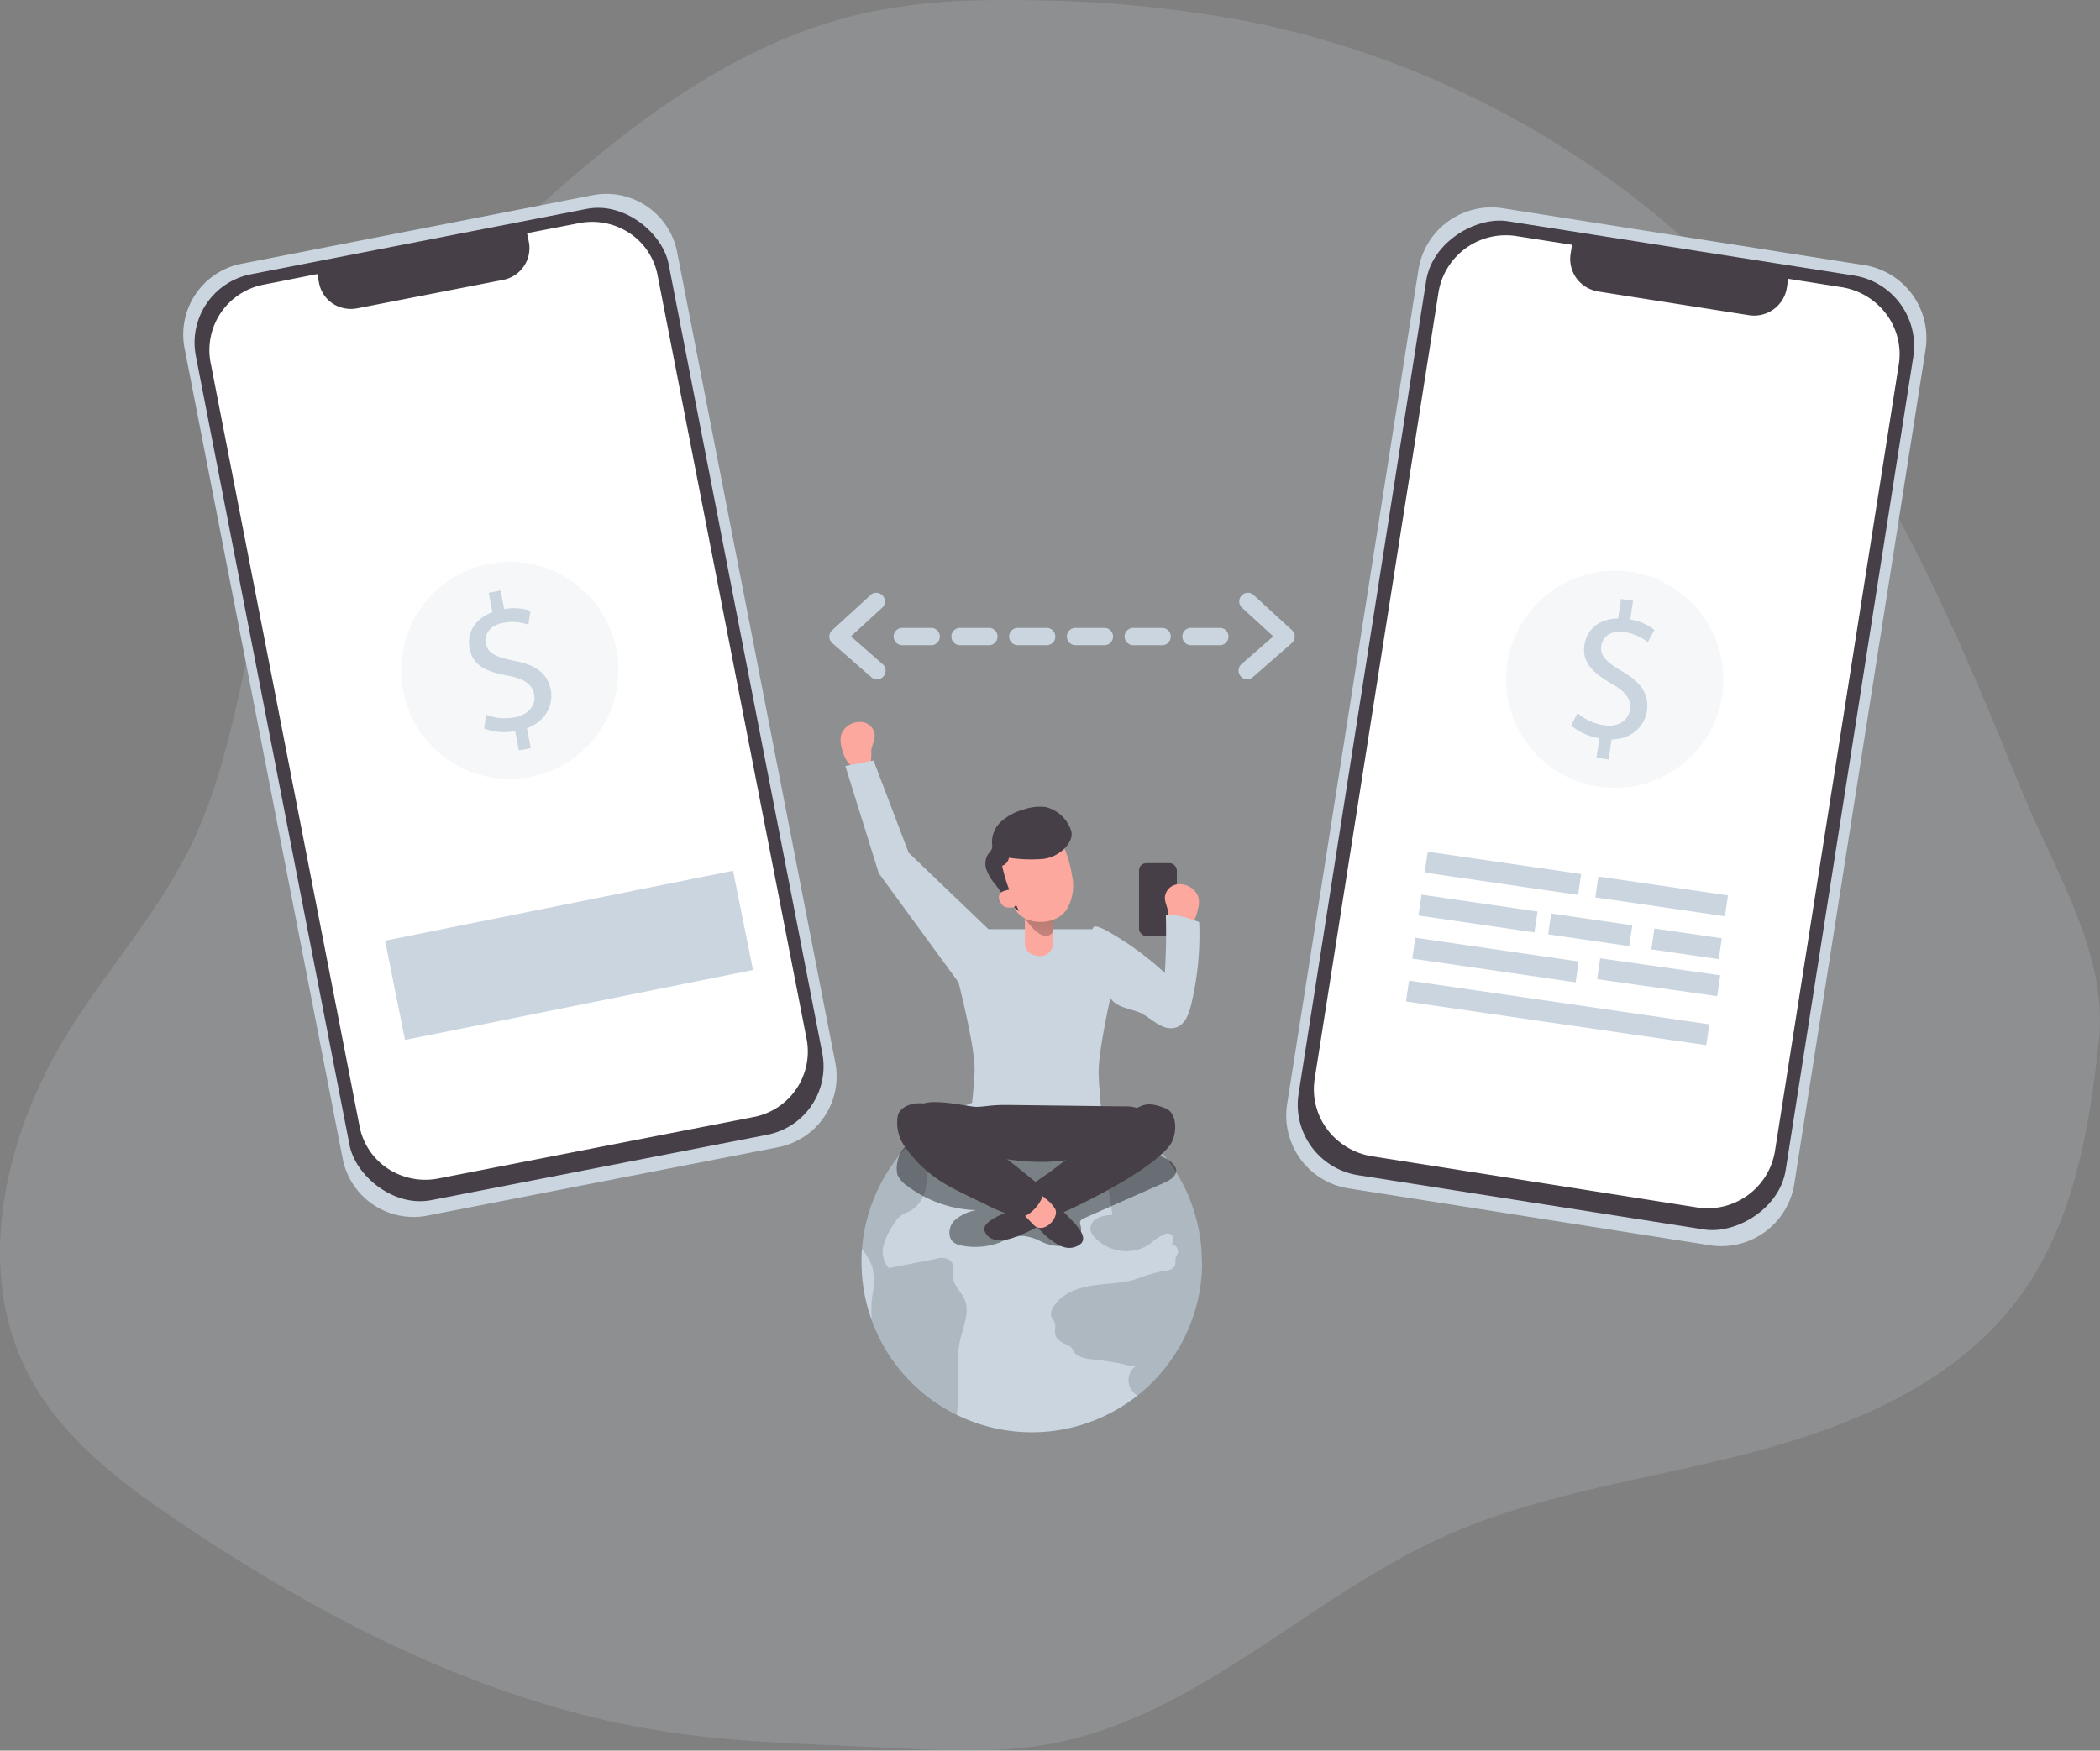 <svg viewBox="0 0 363.74 303.29" xmlns="http://www.w3.org/2000/svg" xmlns:xlink="http://www.w3.org/1999/xlink"><rect x="0" y="0" width="363.74" height="303.29" fill="#808080" stroke="none"/><linearGradient id="a" gradientTransform="matrix(1 0 0 -1 0 352)" gradientUnits="userSpaceOnUse" x1="206.7" x2="203.96" y1="169.12" y2="145.92"><stop offset=".01"/><stop offset=".08" stop-opacity=".69"/><stop offset=".21" stop-opacity=".32"/><stop offset="1" stop-opacity="0"/></linearGradient><path d="m195.09 31.58a102.82 102.82 0 0 0 -19.56 2.2c-24.14 5.37-44.09 21.89-62.17 38.75-15.12 14.1-30 29.35-37.87 48.48-7.52 18.35-8 39.13-16.71 57-5.51 11.33-14 20.87-20.75 31.52-11.39 18-17.23 41.84-7.12 60.64 5.76 10.69 15.85 18.3 25.92 25.08 25.79 17.36 54.25 31.87 85 36.4 11.74 1.73 23.64 2 35.5 2.57 10.23.51 20.58 1.27 30.64-.64 25.17-4.78 44.23-25.14 67.56-35.72 16.59-7.53 35-9.93 52.62-14.45s35.64-11.86 46.72-26.34c9.89-12.93 12.66-29.36 14.38-45.13 1.66-15.19-7.64-29.41-13.33-43.38-12.3-30.19-25.15-60.74-47.6-85a161.55 161.55 0 0 0 -86.09-48.26 212.17 212.17 0 0 0 -37.46-3.73c-3.22-.06-6.45-.08-9.68.01z" fill="#cad5df" opacity=".18" transform="translate(-25.71 -31.52)"/><path d="m177.2 158.7a2.48 2.48 0 0 0 -2-2.06 3.45 3.45 0 0 0 -2.84.8 3 3 0 0 0 -1 1.57 4.35 4.35 0 0 0 .11 1.93 7.11 7.11 0 0 0 1 2.51c1 1.42 3.36 1.92 4.08 0a9.76 9.76 0 0 0 .07-1.87c.11-.98.68-1.87.58-2.88z" fill="#fca89e" transform="translate(-25.71 -31.52)"/><path d="m143 75.22 27.39 140.39a12.5 12.5 0 0 1 -9.87 14.66l-60.77 11.85a12.5 12.5 0 0 1 -14.68-9.83l-27.39-140.42a12.5 12.5 0 0 1 9.86-14.66l60.76-11.86a12.5 12.5 0 0 1 14.7 9.82z" fill="#cad5df" transform="translate(-25.71 -31.52)"/><rect fill="#473f47" height="163.52" rx="12.08" transform="matrix(.981 -.191 .191 .981 -53.01 -6.84)" width="83.47" x="72.28" y="71.83"/><path d="m139.6 79.16 25.84 132.45a11.54 11.54 0 0 1 -9.25 13.44l-54.54 10.64a11.65 11.65 0 0 1 -6-.38 11.37 11.37 0 0 1 -7.65-8.59l-25.83-132.46a11.55 11.55 0 0 1 9.27-13.44l9.21-1.82.35 1.68a5.52 5.52 0 0 0 4.4 4.26 5.66 5.66 0 0 0 2.17 0l25.32-4.94a5.61 5.61 0 0 0 4.44-6.49l-.33-1.59 9-1.74a11.73 11.73 0 0 1 8.51 1.57 11.29 11.29 0 0 1 5.09 7.41z" fill="#fff" transform="translate(-25.71 -31.52)"/><circle cx="88.3" cy="116.15" fill="#cad5df" opacity=".18" r="18.81"/><path d="m115.59 161.53-.65-3.36a9.73 9.73 0 0 1 -5.37-.44l.34-2.38a9 9 0 0 0 5 .44c2.38-.46 3.69-2.15 3.31-4s-1.88-2.7-4.54-3.21c-3.66-.65-6.06-1.76-6.62-4.64s1-5.24 3.94-6.36l-.65-3.35 2.06-.4.63 3.22a9.13 9.13 0 0 1 4.55.3l-.37 2.39a8.28 8.28 0 0 0 -4.41-.3c-2.55.5-3.21 2.24-2.94 3.56.34 1.73 1.75 2.35 4.86 3 3.71.7 5.77 2.08 6.37 5 .51 2.62-.82 5.44-4.12 6.69l.67 3.44z" fill="#cad5df" transform="translate(-25.71 -31.52)"/><path d="m359.24 92.07-22.74 144.55a12.79 12.79 0 0 1 -14.62 10.64l-62.56-9.85a12.78 12.78 0 0 1 -10.67-14.59l22.75-144.57a12.78 12.78 0 0 1 14.6-10.65l62.56 9.84a12.78 12.78 0 0 1 10.68 14.56z" fill="#cad5df" transform="translate(-25.71 -31.52)"/><rect fill="#473f47" height="85.39" rx="12.36" transform="matrix(.155 -.988 .988 .155 75.65 401.61)" width="167.28" x="220.33" y="114.59"/><g transform="translate(-25.71 -31.52)"><path d="m354.6 94.66-21.46 136.34a11.81 11.81 0 0 1 -13.59 9.69l-56.15-8.84a12 12 0 0 1 -5.62-2.45 11.62 11.62 0 0 1 -4.36-10.94l21.46-136.34a11.81 11.81 0 0 1 13.61-9.68l9.51 1.49-.27 1.71a5.68 5.68 0 0 0 2.75 5.64 6.24 6.24 0 0 0 2.09.75l26.09 4.1a5.74 5.74 0 0 0 6.54-4.69l.25-1.62 9.21 1.45a12 12 0 0 1 7.63 4.48 11.55 11.55 0 0 1 2.31 8.91z" fill="#fff"/><path d="m237 143.3h-5a1.5 1.5 0 0 1 0-3h5a1.5 1.5 0 0 1 0 3zm-10 0h-5a1.5 1.5 0 0 1 0-3h5a1.5 1.5 0 0 1 0 3zm-10 0h-5a1.5 1.5 0 0 1 0-3h5a1.5 1.5 0 0 1 0 3zm-10 0h-5a1.5 1.5 0 0 1 0-3h5a1.5 1.5 0 0 1 0 3zm-10 0h-5a1.5 1.5 0 0 1 0-3h5a1.5 1.5 0 0 1 0 3zm-10 0h-5a1.5 1.5 0 0 1 0-3h5a1.5 1.5 0 0 1 0 3z" fill="#cad5df"/><path d="m177.62 149.21a1.41 1.41 0 0 1 -1-.37l-6.76-5.91a1.5 1.5 0 0 1 -.11-2.13 1.14 1.14 0 0 1 .11-.11l6.76-6.19a1.5 1.5 0 0 1 2 2.21l-5.52 5.06 5.49 4.81a1.5 1.5 0 0 1 .16 2.1 1.47 1.47 0 0 1 -1.13.53z" fill="#cad5df"/><path d="m241.74 149.21a1.48 1.48 0 0 1 -1.13-.51 1.51 1.51 0 0 1 .14-2.12l5.5-4.81-5.52-5.06a1.5 1.5 0 0 1 2-2.21l6.76 6.19a1.53 1.53 0 0 1 .49 1.12 1.55 1.55 0 0 1 -.51 1.12l-6.76 5.91a1.5 1.5 0 0 1 -.97.37z" fill="#cad5df"/><path d="m233.93 250.16a29.5 29.5 0 1 1 -59 0 21.24 21.24 0 0 1 .08-2.26 29.49 29.49 0 0 1 58.89 2.26z" fill="#cad5df"/><path d="m192.05 263.55c-1 4.26.22 8.81-.66 13.05a29.6 29.6 0 0 1 -14.67-16.37 18.51 18.51 0 0 1 .11-4.4 11.67 11.67 0 0 0 0-4.71 10.83 10.83 0 0 0 -1.83-3.22 29.45 29.45 0 0 1 12.32-21.77 1.52 1.52 0 0 1 0 .6l-1.26 5.61a16.76 16.76 0 0 1 0 5 5.76 5.76 0 0 1 -2.74 4 15.44 15.44 0 0 0 -1.58.78 5 5 0 0 0 -1.2 1.44 12.19 12.19 0 0 0 -1.8 3.76 4.19 4.19 0 0 0 .94 3.89l8.22-1.6a2.62 2.62 0 0 1 2.49.37c.71.77.27 2 .42 3.05.2 1.32 1.38 2.28 1.93 3.51 1.01 2.23-.15 4.69-.69 7.01z" fill="#020202" opacity=".14"/><path d="m181.13 235a4.84 4.84 0 0 0 1.75 2 20.93 20.93 0 0 0 11.93 4.18 7.57 7.57 0 0 0 -3.81 1.82c-1 1-1.21 3-.06 3.8a3.33 3.33 0 0 0 1.35.52 12.25 12.25 0 0 0 6.57-.53 11.19 11.19 0 0 1 3.87-1.16 8.29 8.29 0 0 1 3.12.89 7.79 7.79 0 0 0 4.5.83c1.52-.31 2.9-1.77 2.58-3.28-.08-.36-.24-.75-.06-1.06a1.21 1.21 0 0 1 .56-.41l14-6.2c.89-.4 1.9-1 2-1.93s-.88-1.78-1.79-2.25c-4.81-2.51-10.42-2.83-15.84-3.1l-9.62-.47a83.91 83.91 0 0 0 -14 .1c-1.61.19-4.46.21-5.69 1.41a5.66 5.66 0 0 0 -1.36 4.84z" fill="#020202" opacity=".4"/><path d="m233.93 250.16a29.44 29.44 0 0 1 -11.23 23.16 3.66 3.66 0 0 1 -1-1 3 3 0 0 1 .8-4.17c-.5.26-2.45-.38-3-.47l-3-.47c-1.46-.23-4-.13-4.85-1.6a3.38 3.38 0 0 0 -.34-.58 2 2 0 0 0 -.63-.43c-.91-.44-2-.95-2.2-1.94-.15-.73.21-1.56-.16-2.2-.12-.21-.3-.36-.42-.56a1.89 1.89 0 0 1 .21-1.85c1.28-2.24 3.93-3.32 6.47-3.75s5.18-.37 7.65-1.09a34.35 34.35 0 0 1 4.66-1.43c.89-.12 2-.21 2.32-1 .19-.47 0-1 .19-1.5.08-.2.21-.38.29-.58a1.22 1.22 0 0 0 -.78-1.54l-.22-.05c.21-.55.38-1.26-.06-1.65a1.16 1.16 0 0 0 -1.08-.17 9.26 9.26 0 0 0 -2.71 1.79 7.43 7.43 0 0 1 -9.43-1.11 2.61 2.61 0 0 1 -.82-1.33 2.14 2.14 0 0 1 1.25-2.12 6 6 0 0 1 2.55-.5q-.49-3.21-1-6.42c-4.91 1.31-6.9-3.36-7.6-7.24s2.06-5.26 5.61-5.52a29.48 29.48 0 0 1 18.53 27.32z" fill="#020202" opacity=".14"/><path d="m195.69 192.51h18.91a4.93 4.93 0 0 1 5 4.86v.14s-3.6 14.71-3.6 19.65c0 2.71.85 10.79.85 10.79h-23.39s1.08-8.45 1.06-11.28c0-4.82-3.86-19.17-3.86-19.17a4.93 4.93 0 0 1 4.87-5z" fill="#cad5df"/><path d="m194.78 223.28c.94 0 1.87-.16 2.8-.24 1.21-.11 2.42-.09 3.64-.08l19.32.24a5.75 5.75 0 0 1 2.14.29 2 2 0 0 1 1.32 1.57c.09.93-.69 1.69-1.43 2.26a26.39 26.39 0 0 1 -11.65 5.1c-6.52 1.11-13.21-.27-19.59-2a7.72 7.72 0 0 1 -2.87-1.23 19.22 19.22 0 0 1 -2.1-2.49 8.22 8.22 0 0 1 -1.55-1.92c-1.75-4.13 8.47-1.49 9.97-1.5z" fill="#473f47"/><path d="m208.06 195.27a2.16 2.16 0 0 1 -2.35 1.88c-2.32-.11-2.48-1.88-2.48-1.88v-9.21h4.83z" fill="#fca89e"/><path d="m203.23 190.61s3 4.72 4.83 2.45v-3.68z" fill="url(#a)"/><path d="m201.19 188.27c1.21 3.75 7.23 3.86 9.25.88a8.23 8.23 0 0 0 .95-6 20.76 20.76 0 0 0 -1.84-5.85c-.62-1.16-1.25-2.19-2.65-2.36a8.35 8.35 0 0 0 -4.62 1 6.74 6.74 0 0 0 -3 3.28 6.61 6.61 0 0 0 -.21 4.41 13.46 13.46 0 0 0 .91 2.1 18.46 18.46 0 0 1 1.21 2.54z" fill="#fca89e"/><path d="m203 240a8.12 8.12 0 0 1 -2.21 1.23c-1.69.71-5 2-4.55 3.5.68 2 3 1.82 4.61 1.35a30.47 30.47 0 0 0 6.94-3.42z" fill="#473f47"/><path d="m207.1 234.91c5.75-4.2 8.75-7.3 15.21-11.23 1.53-.93 2.59-1.21 5.25-.16 2.27.89 2 4.79.79 6.42-3.72 4.88-18 11.62-20.92 12.64-1.25.44-5.66-3.27-3.87-5.05a31.12 31.12 0 0 1 3.54-2.62z" fill="#473f47"/><path d="m204.44 243a19.68 19.68 0 0 0 3 3.12c2 1.5 3.29 2 4.87 1.27 2.3-1.07.19-3.32-1.59-5.11a24.92 24.92 0 0 0 -4.53-3.73z" fill="#473f47"/><path d="m204.74 237.48 2.45 2a5.88 5.88 0 0 1 1.28 1.49c.8 1.49-2 4.53-3.75 2.74s-3.4-3.7-3.4-3.7z" fill="#fca89e"/><path d="m197.42 240.68c-6.68-3.36-10.78-4.58-15.07-10.63a7.09 7.09 0 0 1 -1.11-5.35c.52-1.55 2.78-2.48 5.45-1.84 2.24.53 17.25 12.29 19.59 14.51 1 1-2.06 5.73-4.59 4.91a24.93 24.93 0 0 1 -4.27-1.6z" fill="#473f47"/><path d="m211.17 176.91a5.18 5.18 0 0 1 -1.12 1.66 6.45 6.45 0 0 1 -3.59 1.75 25.64 25.64 0 0 1 -6-.2 1.74 1.74 0 0 1 -1.17 1.4 29.18 29.18 0 0 0 1.2 4.07c.48 1.31 1.18 2.51 1.71 3.79-1.64-1.13-2.89-3.06-4.08-4.62a8.69 8.69 0 0 1 -1.51-2.49 3.06 3.06 0 0 1 .27-2.8 3.27 3.27 0 0 0 .65-.95 2.37 2.37 0 0 0 0-.92 4.9 4.9 0 0 1 1.7-3.85 9.69 9.69 0 0 1 3.84-2 8.47 8.47 0 0 1 3.77-.41 6.24 6.24 0 0 1 4.43 4.18 2.44 2.44 0 0 1 -.1 1.39z" fill="#473f47"/><path d="m199.89 185.8a1.61 1.61 0 0 0 -1.06.68 1.17 1.17 0 0 0 -.05.9 2.78 2.78 0 0 0 .46.8 1.62 1.62 0 0 0 .37.37 1.55 1.55 0 0 0 .81.2h.65a.62.62 0 0 0 .32-.09.68.68 0 0 0 .22-.31 2.27 2.27 0 0 0 0-1.41 2.52 2.52 0 0 0 -.61-1.15c-.28-.26-.74-.09-1.11.01z" fill="#fca89e"/></g><rect fill="#473f47" height="12.62" rx="1.24" width="6.55" x="197.29" y="149.54"/><path d="m172.05 161.79-14.67-14.07-6.07-15.96-4.89.94 5.79 18.59 16.4 22.45z" fill="#cad5df"/><circle cx="279.69" cy="117.69" fill="#cad5df" opacity=".18" r="18.81"/><path d="m302.24 162.8.51-3.39a9.78 9.78 0 0 1 -4.91-2.21l1.12-2.13a9 9 0 0 0 4.6 2.1c2.39.36 4.19-.79 4.47-2.7s-.87-3.17-3.21-4.54c-3.23-1.84-5.12-3.69-4.68-6.6s2.68-4.6 5.84-4.66l.51-3.38 2.08.32-.49 3.24a9.2 9.2 0 0 1 4.19 1.8l-1.15 2.13a8.2 8.2 0 0 0 -4.05-1.75c-2.58-.39-3.78 1-4 2.36-.26 1.74.86 2.8 3.59 4.43 3.25 1.9 4.73 3.89 4.31 6.88-.4 2.64-2.59 4.86-6.12 4.93l-.52 3.47z" fill="#cad5df" transform="translate(-25.71 -31.52)"/><path d="m93.53 188.37h61.5v17.55h-61.5z" fill="#cad5df" transform="matrix(.98 -.197 .197 .98 -62.07 -3.21)"/><path d="m284.13 169.52h3.65v26.84h-3.65z" fill="#cad5df" transform="matrix(.144 -.99 .99 .144 38.03 408.05)"/><path d="m311.62 175.61h3.65v22.67h-3.65z" fill="#cad5df" transform="matrix(.144 -.99 .99 .144 57.6 438.69)"/><path d="m279.81 179.77h3.65v20.29h-3.65z" fill="#cad5df" transform="matrix(.144 -.99 .99 .144 27.43 409.74)"/><path d="m299.25 185.65h3.65v14.19h-3.65z" fill="#cad5df" transform="matrix(.144 -.99 .99 .144 41.27 431.4)"/><path d="m315.93 189.28h3.65v11.79h-3.65z" fill="#cad5df" transform="matrix(.144 -.99 .99 .144 53.15 449.99)"/><path d="m282.83 183.68h3.65v28.58h-3.65z" fill="#cad5df" transform="matrix(.144 -.99 .99 .144 22.05 419.63)"/><path d="m311.22 190.29h3.65v21.01h-3.65z" fill="#cad5df" transform="matrix(.14 -.99 .99 .14 44.69 451.11)"/><path d="m293.6 180.86h3.65v52.54h-3.65z" fill="#cad5df" transform="matrix(.144 -.99 .99 .144 22.2 438.13)"/><path d="m227.49 186.81a2.51 2.51 0 0 1 2-2.06 3.42 3.42 0 0 1 2.83.8 3.07 3.07 0 0 1 1 1.57 4.21 4.21 0 0 1 -.12 1.93 7.19 7.19 0 0 1 -1 2.51c-1 1.42-3.36 1.92-4.09 0a9.76 9.76 0 0 1 -.07-1.87c-.04-.98-.65-1.87-.55-2.88z" fill="#fca89e" transform="translate(-25.71 -31.52)"/><path d="m214.92 192.57c.14-.83.89-.63 2.4.15a51 51 0 0 1 10.15 7.38c.21-3.33.27-6.68.18-10 2.29-.15 3.61.38 5.77 1.17a52.18 52.18 0 0 1 -1.37 14.25c-.42 1.62-1 3.47-2.62 4-2 .67-3.79-1.08-5.54-2.18-1.59-1-4.19-1.06-5.46-2.42-1-1-1.11-3-1.48-4.28-.62-2.16-1.45-4.35-1.89-6.55a4.88 4.88 0 0 1 -.14-1.52z" fill="#cad5df" transform="translate(-25.71 -31.52)"/></svg>